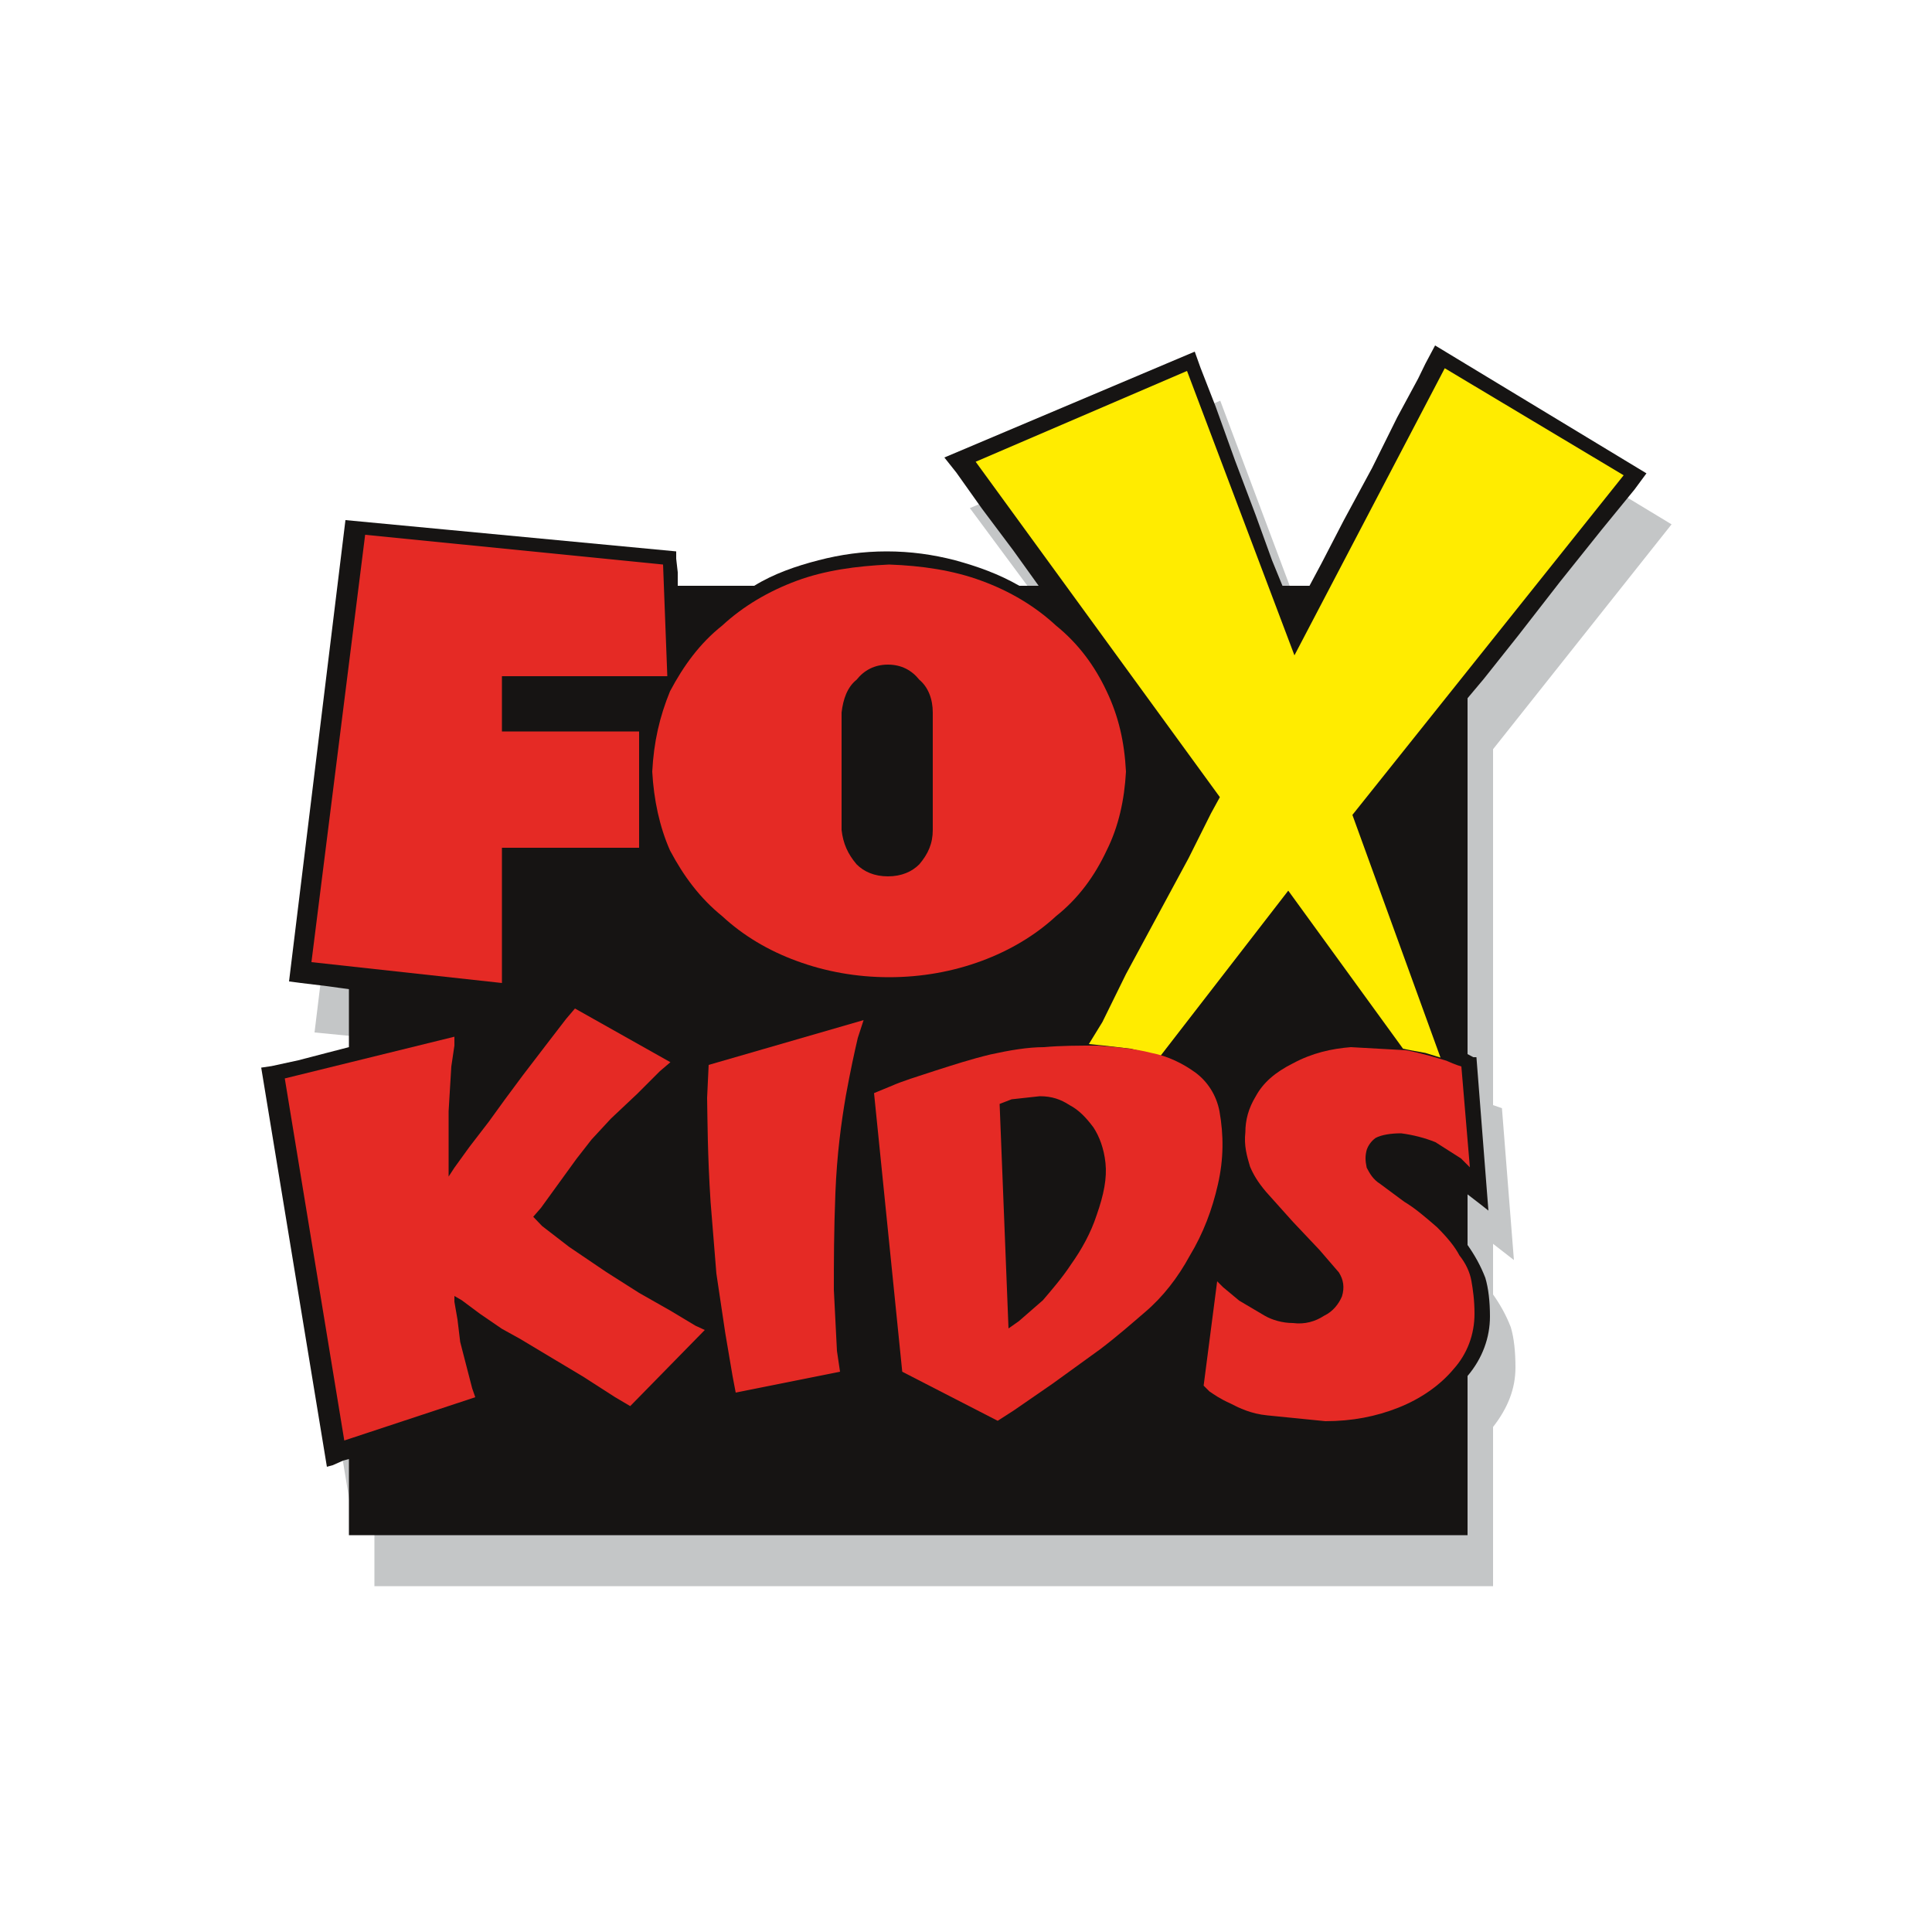 <?xml version="1.0" encoding="utf-8"?>
<!-- Generator: Adobe Illustrator 19.0.0, SVG Export Plug-In . SVG Version: 6.00 Build 0)  -->
<svg version="1.1" id="Layer_1" xmlns="http://www.w3.org/2000/svg" xmlns:xlink="http://www.w3.org/1999/xlink" x="0px" y="0px"
	 viewBox="0 0 500 500" style="enable-background:new 0 0 500 500;" xml:space="preserve">
<style type="text/css">
	.st0{fill:#C4C6C7;}
	.st1{fill:#161413;}
	.st2{fill:#E52A25;}
	.st3{fill:#FFEC00;}
</style>
<g id="XMLID_30_">
	<path id="XMLID_32_" class="st0" d="M345.4,164.2h-6.9l-22.7-60.5L251,131.5l24.3,32.8h-5c-5.4-2.7-10.8-5-16.6-6.6
		c-5.8-1.5-11.6-1.9-17.7-1.9c-6.2,0-11.9,0.4-17.7,1.9c-5.8,1.5-11.6,3.9-16.6,6.6H182l-0.4-8.5L96,147.3L81.4,267.2l15.4,1.5v15
		l-22.7,5.8l17,102.9l5.8-1.9v20h289.5v-41.2c3.9-5,5.8-10,5.8-15.4c0-4.2-0.4-7.7-1.2-10.4c-1.2-3.1-2.7-5.8-4.6-8.5v-13.1l5.4,4.2
		l-3.1-39.3l-2.3-0.8v-92.1l46.2-58.2l-54.7-33.1L345.4,164.2z"/>
	<path id="XMLID_36_" class="st1" d="M368.9,94.1l-1.9,3.9l-5.4,10l-6.5,13.1l-7.3,13.5l-5.8,11.2l-3.1,5.8h-3.5h-3.5l-2.7-6.6
		l-4.2-11.6l-5.4-14.3l-5-13.9l-3.9-10l-1.5-4.2l-64.8,27.4l3.1,3.9l6.6,9.3l8.1,10.8l6.6,9.2h-3.1h-1.9c-5.4-3.1-10.8-5-16.6-6.6
		c-5.8-1.5-11.6-2.3-17.7-2.3c-6.2,0-11.9,0.8-17.7,2.3c-5.8,1.5-11.6,3.5-16.6,6.6h-2.7H187h-6.2h-5.4v-3.5l-0.4-3.5v-1.9
		l-85.6-8.1L74.8,254l3.1,0.4l6.6,0.8l5.8,0.8v7.7v7.3l-5.8,1.5l-7.3,1.9l-6.9,1.5l-2.7,0.4l17,103.3l1.5-0.4l2.7-1.2l1.5-0.4v5.8
		v6.6v5v2.3h289.5v-3.9v-10v-11.9v-10v-5.4c3.9-4.6,5.8-10,5.8-15.4c0-3.9-0.4-7.3-1.2-10c-1.2-3.1-2.7-5.8-4.6-8.5v-4.6v-8.5
		l3.5,2.7l1.9,1.5l-3.1-39.7h-0.8l-1.5-0.8v-6.6v-13.5v-17.3v-18.9v-17.3v-12.7v-5.8l4.2-5l8.9-11.2l10.8-13.9l10.8-13.5l8.5-10.4
		l3.1-4.2l-54.7-33.1L368.9,94.1z"/>
	<rect id="XMLID_37_" x="95.6" y="155" class="st1" width="280.2" height="237"/>
	<polygon id="XMLID_38_" class="st2" points="165.4,219.4 165.4,189.3 129.9,189.3 129.9,175 172.7,175 171.6,146.1 94.5,138.4 
		80.6,249 129.9,254.4 129.9,219.4 	"/>
	<polygon id="XMLID_39_" class="st3" points="307.2,96 252.5,119.5 315.7,206.3 313.4,210.5 307.6,222.1 299.5,237.1 291.4,252.1 
		285.3,264.5 281.8,270.2 285.7,270.6 292.6,271.4 300.3,273.3 333.4,230.5 363.1,271.4 365,271.8 368.9,272.5 372.8,273.7 
		350,210.9 420.2,123 373.9,95.3 335,169.6 	"/>
	<polygon id="XMLID_40_" class="st2" points="148.8,261 146.5,263.7 141.5,270.2 135.3,278.3 130.7,284.5 126.5,290.3 121.5,296.8 
		117.6,302.2 116.1,304.5 116.1,302.2 116.1,297.6 116.1,292.2 116.1,287.6 116.4,282.6 116.8,276 117.6,270.6 117.6,268.3 
		73.7,279.1 89.1,372.8 123,361.6 122.2,359.3 120.7,353.5 119.1,347.3 118.4,341.5 117.6,336.9 117.6,335.4 119.5,336.5 124.2,340 
		129.9,343.9 134.6,346.5 141.1,350.4 150.8,356.2 159.2,361.6 163.1,363.9 182.4,344.2 180,343.1 173.5,339.2 165.4,334.6 
		156.9,329.2 147.3,322.7 140.3,317.3 138,314.9 140,312.6 144.2,306.8 149.2,299.9 153.1,294.9 158.1,289.5 165,283 170.8,277.2 
		173.5,274.9 	"/>
	<path id="XMLID_41_" class="st2" d="M183.9,311.1l1.5,18.5l2.3,15.4l1.9,11.2l0.8,4.2l27-5.4l-0.8-5.4l-0.8-15.8
		c0-6.9,0-15,0.4-25.1c0.4-10,1.5-18.1,2.7-25.1c1.2-6.6,2.3-11.6,3.1-15l1.5-4.6l-40.1,11.6l-0.4,8.5
		C183.1,289.5,183.1,298.8,183.9,311.1z"/>
	<path id="XMLID_44_" class="st2" d="M298,272.5c-4.6-1.2-9.2-1.5-13.9-1.9c-5,0-9.6,0-13.9,0.4c-4.2,0-8.9,0.8-13.9,1.9
		c-5,1.2-9.6,2.7-14.3,4.2c-4.6,1.5-8.5,2.7-11.2,3.9l-4.6,1.9l7.3,72.1l24.7,12.7l4.2-2.7l10-6.9l12.3-8.9
		c4.6-3.5,8.1-6.6,11.6-9.6c4.6-3.9,8.5-8.9,11.6-14.6c3.5-5.8,5.8-11.9,7.3-18.5c1.5-6.6,1.5-12.7,0.4-18.9
		c-0.8-4.2-3.1-7.7-6.2-10C306.1,275.2,302.2,273.3,298,272.5z M258.7,285.7l3.1-1.2l7.3-0.8c3.1,0,5.4,0.8,7.7,2.3
		c2.3,1.2,4.2,3.1,6.2,5.8c1.5,2.3,2.7,5.4,3.1,9.2c0.4,3.9-0.4,8.1-2.3,13.5c-1.5,4.6-3.9,8.9-6.6,12.7c-2.3,3.5-5,6.6-7.3,9.3
		l-6.2,5.4l-2.7,1.9L258.7,285.7z"/>
	<path id="XMLID_45_" class="st2" d="M378.2,276c0,0-1.5-0.4-3.9-1.5c-2.7-0.8-6.2-1.9-10.4-2.7l-14.3-0.8c-5,0.4-10,1.5-15,4.2
		c-4.6,2.3-7.7,5-9.6,8.5c-1.9,3.1-2.7,6.2-2.7,9.3c-0.4,3.5,0.4,6.2,1.2,8.9c0.8,1.9,1.9,3.9,4.2,6.6l6.9,7.7l6.9,7.3l5,5.8
		c1.2,1.9,1.5,3.9,0.8,6.2c-0.8,1.9-2.3,3.9-4.6,5c-2.3,1.5-5,2.3-8.1,1.9c-2.7,0-5.4-0.8-7.3-1.9l-6.6-3.9l-4.2-3.5l-1.5-1.5
		l-3.5,27l1.5,1.5c1.2,0.8,2.7,1.9,5.4,3.1c2.3,1.2,5.4,2.7,9.6,3.1l15,1.5c6.9,0,13.1-1.2,18.9-3.5c5.8-2.3,10.8-5.8,14.3-10
		c3.5-3.9,5.4-8.9,5.4-14.3c0-3.5-0.4-6.2-0.8-8.5c-0.4-2.3-1.5-4.6-3.1-6.6c-1.2-2.3-3.1-4.6-5.8-7.3c-3.1-2.7-5.8-5-8.5-6.6
		l-6.2-4.6c-1.9-1.2-2.7-2.7-3.5-4.2c-0.4-1.9-0.4-3.1,0-4.6c0.4-1.2,1.2-2.3,2.3-3.1c1.5-0.8,3.9-1.2,6.6-1.2
		c3.1,0.4,6.2,1.2,8.9,2.3l6.6,4.2l2.3,2.3L378.2,276z"/>
	<path id="XMLID_49_" class="st2" d="M286.4,220.1c3.1-6.2,4.6-13.1,5-20.4c-0.4-7.7-1.9-14.3-5-20.8c-3.1-6.6-7.3-12.3-13.1-17
		c-5.4-5-11.9-8.9-19.3-11.6c-7.3-2.7-15.4-3.9-23.9-4.2c-8.5,0.4-16.6,1.5-23.9,4.2c-7.3,2.7-13.9,6.6-19.3,11.6
		c-5.8,4.6-10,10.4-13.5,17c-2.7,6.6-4.2,13.1-4.6,20.8c0.4,7.3,1.9,14.3,4.6,20.4c3.5,6.6,7.7,12.3,13.5,17
		c5.4,5,11.9,8.9,19.3,11.6c7.3,2.7,15.4,4.2,23.9,4.2c8.5,0,16.6-1.5,23.9-4.2c7.3-2.7,13.9-6.6,19.3-11.6
		C279.1,232.5,283.3,226.7,286.4,220.1z M229.8,172c3.5,0,6.2,1.5,8.1,3.9c2.3,1.9,3.5,5,3.5,8.5v30.4c0,3.5-1.2,6.2-3.5,8.9
		c-1.9,1.9-4.6,3.1-8.1,3.1c-3.5,0-6.2-1.2-8.1-3.1c-2.3-2.7-3.5-5.4-3.9-8.9v-30.4c0.4-3.5,1.5-6.6,3.9-8.5
		C223.6,173.5,226.3,172,229.8,172z"/>
</g>
</svg>
